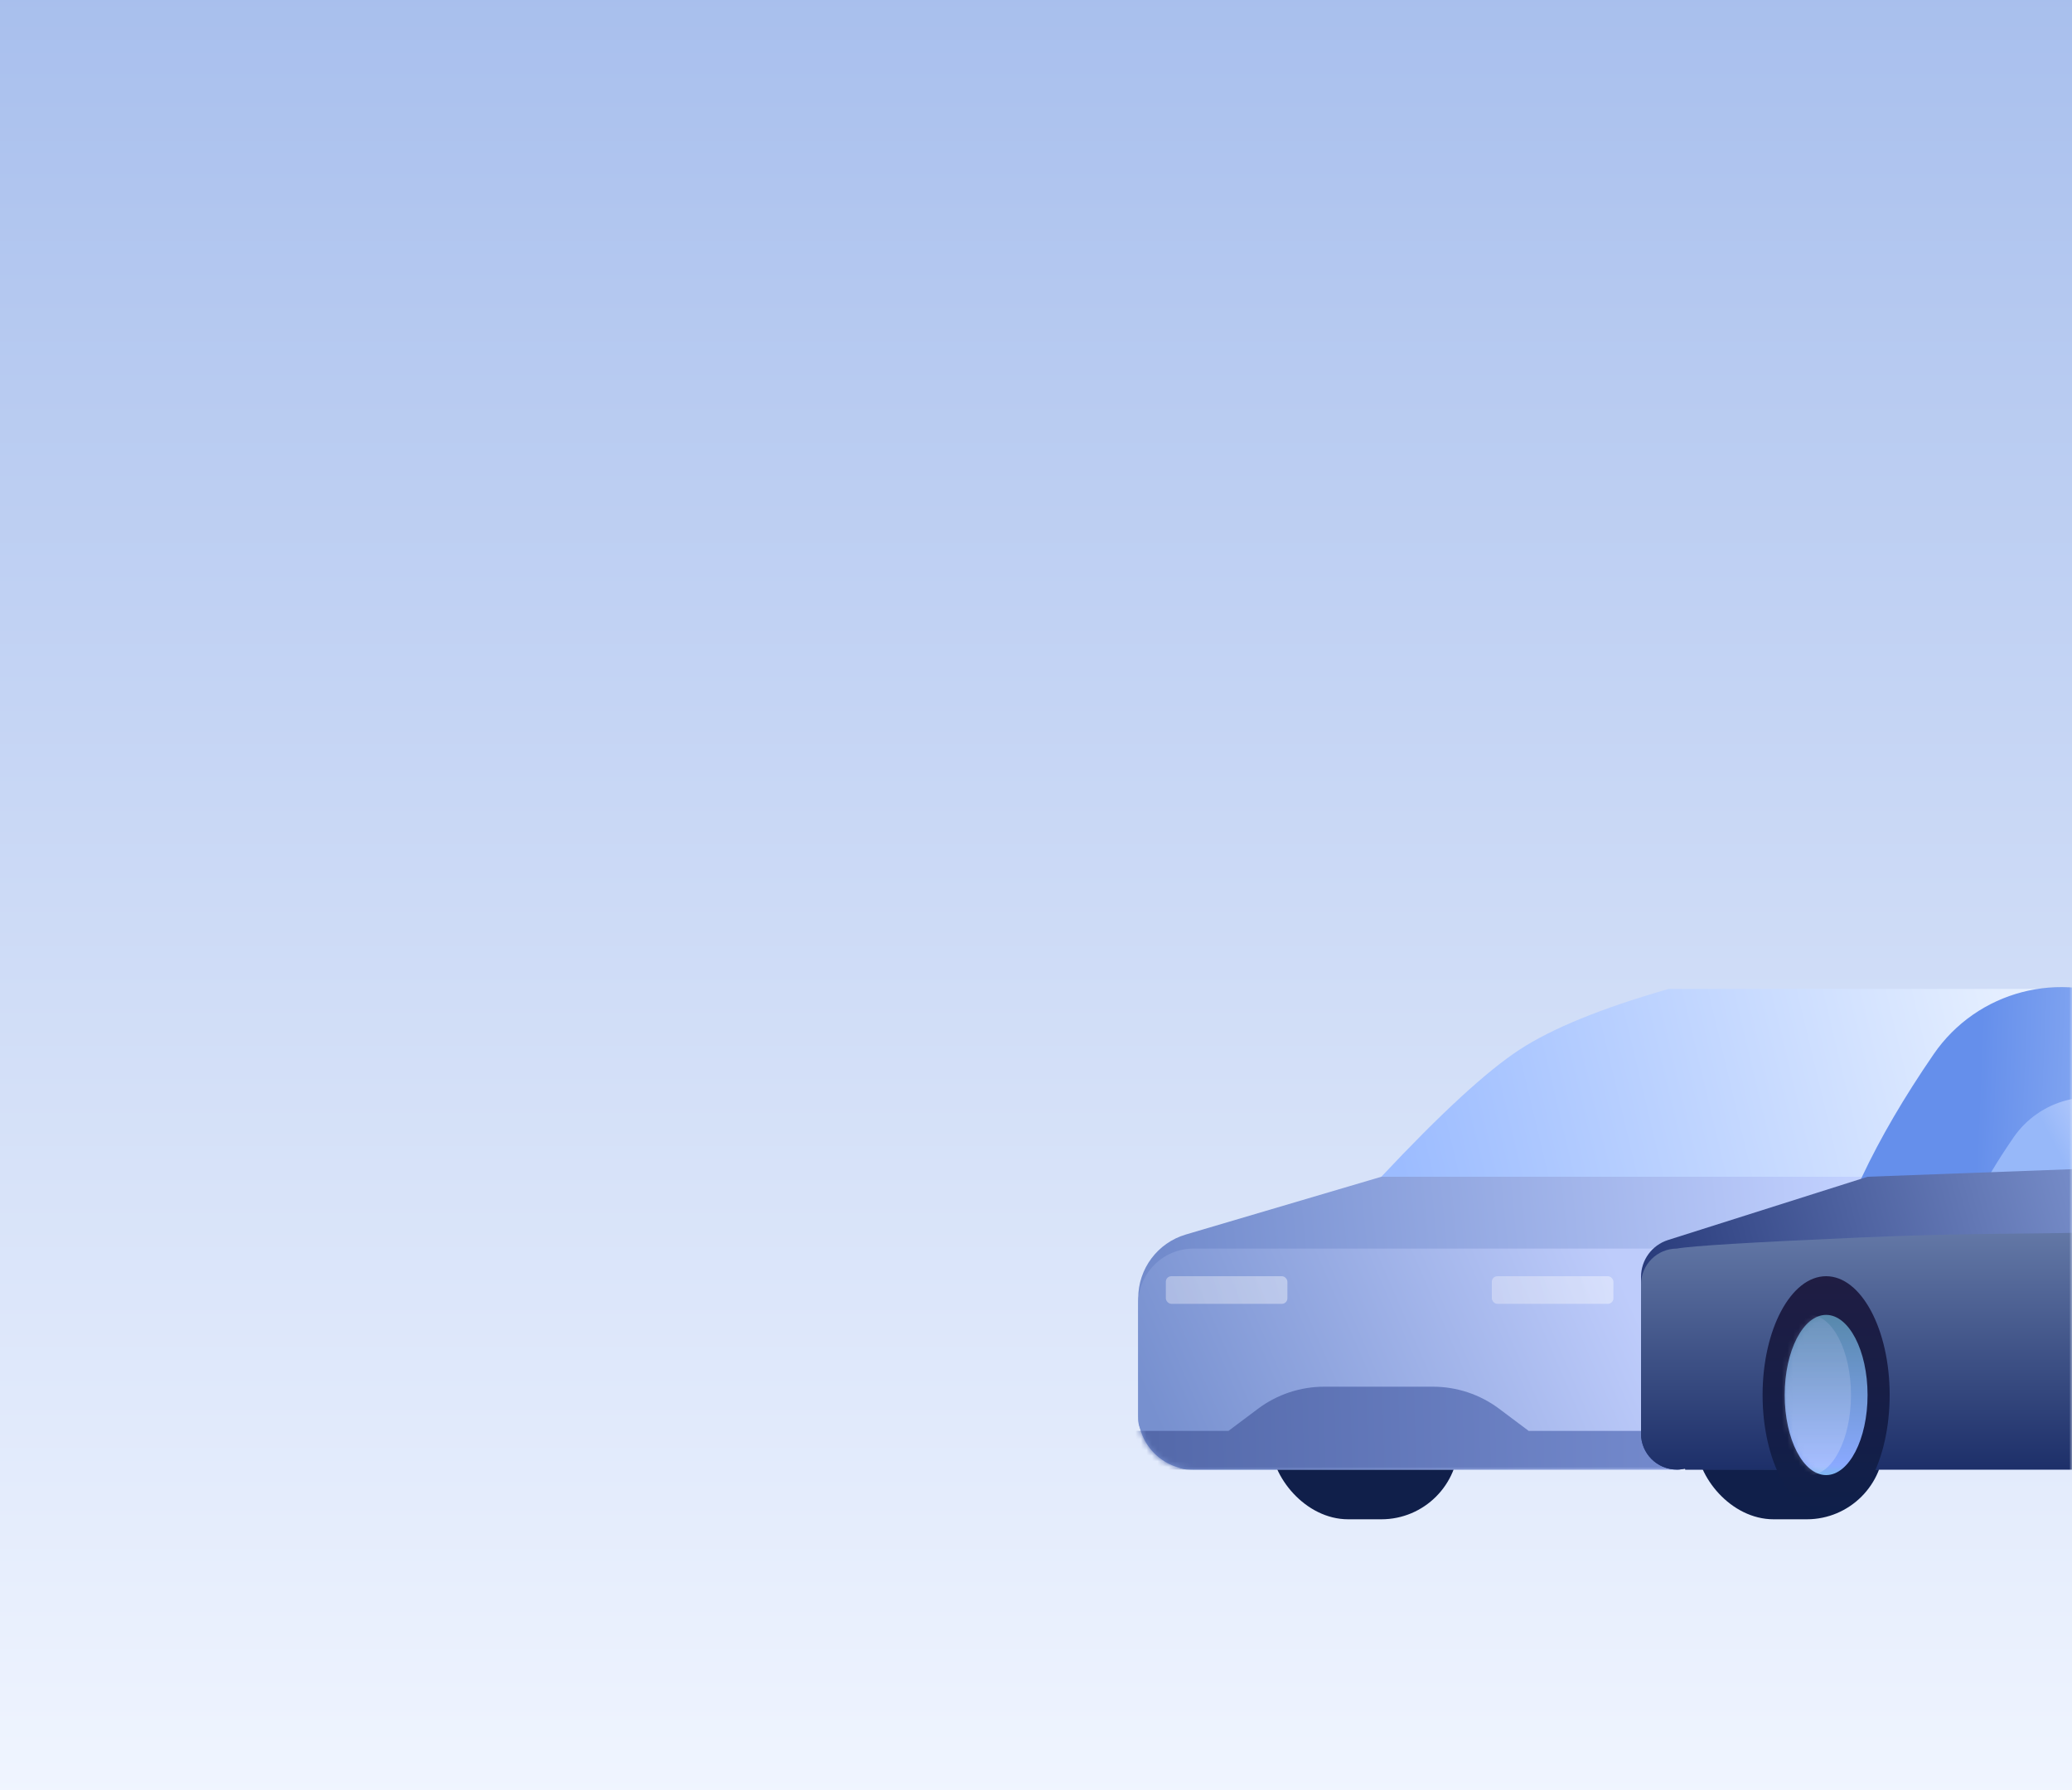 <?xml version="1.0" encoding="UTF-8"?>
<svg width="375px" height="324px" viewBox="0 0 375 324" version="1.1" xmlns="http://www.w3.org/2000/svg" xmlns:xlink="http://www.w3.org/1999/xlink">
    <rect x="0" y="0" width="375" height="324" fill="#333333" stroke="none"/>
    <title>图标/汽车@2x</title>
    <defs>
        <linearGradient x1="50%" y1="0%" x2="50%" y2="100%" id="linearGradient-1">
            <stop stop-color="#A8BFED" offset="0%"></stop>
            <stop stop-color="#F0F5FF" offset="100%"></stop>
        </linearGradient>
        <rect id="path-2" x="0" y="0" width="375" height="324"></rect>
        <linearGradient x1="100%" y1="41.939%" x2="4.192%" y2="45.672%" id="linearGradient-4">
            <stop stop-color="#C2D1FF" offset="0%"></stop>
            <stop stop-color="#728BCC" offset="100%"></stop>
        </linearGradient>
        <linearGradient x1="94.145%" y1="41.67%" x2="0%" y2="58.33%" id="linearGradient-5">
            <stop stop-color="#BECCFB" offset="0%"></stop>
            <stop stop-color="#7790CF" offset="100%"></stop>
        </linearGradient>
        <path d="M10,0 L98,0 L98,0 L98,40 L10,40 C4.477,40 2.45271059e-15,35.523 0,30 L0,10 C1.10000309e-15,4.477 4.477,2.79088747e-15 10,0 Z" id="path-6"></path>
        <linearGradient x1="97.266%" y1="50.635%" x2="11.419%" y2="50.965%" id="linearGradient-8">
            <stop stop-color="#7389CC" offset="0%"></stop>
            <stop stop-color="#5469AA" offset="100%"></stop>
        </linearGradient>
        <linearGradient x1="0%" y1="53.82%" x2="115.745%" y2="46.18%" id="linearGradient-9">
            <stop stop-color="#9CBCFF" offset="0%"></stop>
            <stop stop-color="#F5FAFF" offset="100%"></stop>
        </linearGradient>
        <linearGradient x1="94.317%" y1="47.274%" x2="27.327%" y2="44.973%" id="linearGradient-10">
            <stop stop-color="#C9DCFF" offset="0%"></stop>
            <stop stop-color="#658FEB" offset="100%"></stop>
        </linearGradient>
        <linearGradient x1="80.852%" y1="34.31%" x2="43.645%" y2="50%" id="linearGradient-11">
            <stop stop-color="#E3E6FF" offset="0%"></stop>
            <stop stop-color="#97B8F9" offset="100%"></stop>
        </linearGradient>
        <linearGradient x1="94.194%" y1="41.591%" x2="0%" y2="52.065%" id="linearGradient-12">
            <stop stop-color="#9FB7F1" offset="0%"></stop>
            <stop stop-color="#263878" offset="100%"></stop>
        </linearGradient>
        <linearGradient x1="58.743%" y1="9.613%" x2="58.743%" y2="100%" id="linearGradient-13">
            <stop stop-color="#6B80AD" offset="0%"></stop>
            <stop stop-color="#1D2F69" offset="100%"></stop>
        </linearGradient>
        <linearGradient x1="50%" y1="100%" x2="50%" y2="3.061617e-15%" id="linearGradient-14">
            <stop stop-color="#0F1F4A" offset="0%"></stop>
            <stop stop-color="#1F1D43" offset="100%"></stop>
        </linearGradient>
        <linearGradient x1="50%" y1="0%" x2="50%" y2="100%" id="linearGradient-15">
            <stop stop-color="#5788AB" offset="0%"></stop>
            <stop stop-color="#8AA9FF" offset="93.799%"></stop>
            <stop stop-color="#7FB8F0" offset="100%"></stop>
        </linearGradient>
        <ellipse id="path-16" cx="7.5" cy="14.5" rx="7.5" ry="14.5"></ellipse>
        <linearGradient x1="50%" y1="100%" x2="50%" y2="3.061617e-15%" id="linearGradient-18">
            <stop stop-color="#FFFFFF" offset="0%"></stop>
            <stop stop-color="#A6B3E4" offset="100%"></stop>
        </linearGradient>
        <ellipse id="path-19" cx="7.5" cy="14.5" rx="7.5" ry="14.5"></ellipse>
        <linearGradient x1="100%" y1="47.417%" x2="0%" y2="52.583%" id="linearGradient-21">
            <stop stop-color="#FFFFFF" offset="0%"></stop>
            <stop stop-color="#EFF0F9" offset="100%"></stop>
        </linearGradient>
    </defs>
    <g id="考核管理" stroke="none" stroke-width="1" fill="none" fill-rule="evenodd">
        <g id="1211版本优化切图" transform="translate(-32, -341)">
            <g id="图标/汽车" transform="translate(32, 341)">
                <mask id="mask-3" fill="white">
                    <use xlink:href="#path-2"></use>
                </mask>
                <use id="蒙版" fill="url(#linearGradient-1)" xlink:href="#path-2"></use>
                <g mask="url(#mask-3)">
                    <g transform="translate(206, 175.958)">
                        <rect id="矩形" fill="#101F4A" x="179" y="65.042" width="34" height="34" rx="14"></rect>
                        <rect id="矩形" fill="#101F4A" x="101" y="65.042" width="34" height="34" rx="14"></rect>
                        <rect id="矩形" fill="#101F4A" x="24" y="65.042" width="34" height="34" rx="14"></rect>
                        <path d="M44,37.042 L132,37.042 L93,50.042 L98,50.042 L98,90.042 L9,90.042 C5.686,90.042 0,84.355 0,81.042 L0,59.009 C1.12510945e-15,53.691 3.5,49.008 8.6,47.501 L44,37.042 L44,37.042 Z" id="路径" fill="url(#linearGradient-4)"></path>
                        <g id="形状结合备份-2" stroke-width="1" fill="none" transform="translate(0, 50.042)">
                            <mask id="mask-7" fill="white">
                                <use xlink:href="#path-6"></use>
                            </mask>
                            <use id="蒙版" fill="url(#linearGradient-5)" xlink:href="#path-6"></use>
                            <path d="M-9,40 C-9.552,40 -10,39.552 -10,39 L-10,34 C-10,33.448 -9.552,33 -9,33 L16.333,33 L21.667,29 C25.129,26.404 29.339,25 33.667,25 L53.333,25 C57.661,25 61.871,26.404 65.333,29 L70.666,33 L97,33 C97.552,33 98,33.448 98,34 L98,39 C98,39.552 97.552,40 97,40 L-9,40 Z" id="形状结合" fill="url(#linearGradient-8)" mask="url(#mask-7)"></path>
                        </g>
                        <path d="M179.411,5.6 C186.866,9.273 194.395,14.754 202,22.042 C209.744,29.463 215.224,37.743 218.439,46.883 C222.837,59.387 216.265,73.088 203.76,77.485 C201.144,78.405 198.387,78.865 195.613,78.843 L148.605,78.476 C135.351,78.373 124.69,67.544 124.793,54.29 C124.827,49.913 126.058,45.629 128.351,41.902 C129.376,40.237 130.259,38.617 131,37.042 C134.299,30.032 138.618,22.639 143.957,14.864 L143.956,14.863 C151.832,3.396 166.933,-0.55 179.412,5.599 Z" id="三角形" fill="#D8D8D8" opacity="0.5"></path>
                        <path d="M96.134,3.042 L166,3.042 C166.552,3.042 167,3.489 167,4.042 L167,36.042 C167,36.594 166.552,37.042 166,37.042 L44,37.042 L44,37.042 C54.754,25.575 63.087,17.908 69,14.042 C74.891,10.19 83.845,6.537 95.863,3.081 C95.951,3.055 96.042,3.042 96.134,3.042 Z" id="矩形" fill="url(#linearGradient-9)"></path>
                        <path d="M179.411,5.6 C186.866,9.273 194.395,14.754 202,22.042 C209.744,29.463 215.224,37.743 218.439,46.883 C222.837,59.387 216.265,73.088 203.76,77.485 C201.144,78.405 198.387,78.865 195.613,78.843 L148.605,78.476 C135.351,78.373 124.69,67.544 124.793,54.29 C124.827,49.913 126.058,45.629 128.351,41.902 C129.376,40.237 130.259,38.617 131,37.042 C134.299,30.032 138.618,22.639 143.957,14.864 L143.956,14.863 C151.832,3.396 166.933,-0.55 179.412,5.599 Z" id="三角形备份-2" fill="url(#linearGradient-10)"></path>
                        <path d="M179.65,24.379 C184.099,26.564 188.593,29.82 193.132,34.148 C197.665,38.472 200.9,43.286 202.836,48.59 C205.562,56.061 201.714,64.327 194.243,67.052 C192.626,67.641 190.917,67.936 189.196,67.923 L161.401,67.707 C153.449,67.647 147.05,61.152 147.109,53.2 C147.129,50.588 147.858,48.031 149.219,45.803 C149.791,44.867 150.287,43.955 150.706,43.067 C152.671,38.913 155.241,34.533 158.417,29.927 L158.415,29.926 C163.141,23.069 172.176,20.71 179.651,24.379 Z" id="三角形备份" fill="url(#linearGradient-11)"></path>
                        <path d="M213,34.042 L223,37.042 L227.368,65.872 C227.848,69.037 227.367,72.273 225.989,75.162 C225.086,77.052 224.09,78.679 223,80.042 C221.201,82.29 217.996,85.258 213.385,88.946 C212.5,89.655 211.4,90.041 210.265,90.042 L99,90.042 L99.001,89.868 C98.519,89.981 98.017,90.042 97.5,90.042 C93.91,90.042 91,87.132 91,83.542 L91,56.542 C91,56.369 91.007,56.198 91.02,56.029 L91,56.042 L91,55.166 C91,52.115 92.976,49.415 95.884,48.493 L132,37.042 L213,34.042 Z" id="形状结合" fill="url(#linearGradient-12)"></path>
                        <path d="M223,37.042 L227.368,65.872 C227.848,69.037 227.367,72.273 225.989,75.162 C225.086,77.052 224.09,78.679 223,80.042 C221.201,82.29 217.996,85.258 213.385,88.946 C212.5,89.655 211.4,90.041 210.265,90.042 L99,90.042 L98.994,89.869 C98.514,89.982 98.014,90.042 97.5,90.042 C93.91,90.042 91,87.132 91,83.542 L91,56.542 C91,52.952 93.91,50.042 97.5,50.042 C100.099,49.556 111.099,48.89 130.5,48.042 C149.802,47.198 160.826,47.434 171.639,47.132 L172.636,47.102 C177.791,46.941 182.954,46.646 189,46.042 C201.743,44.767 213.076,41.767 223,37.042 Z" id="形状结合备份" fill="url(#linearGradient-13)"></path>
                        <ellipse id="椭圆形备份" fill="url(#linearGradient-14)" cx="124.5" cy="76.542" rx="11.5" ry="21.5"></ellipse>
                        <g id="椭圆形备份-2" stroke-width="1" fill="none" transform="translate(117, 62.042)">
                            <mask id="mask-17" fill="white">
                                <use xlink:href="#path-16"></use>
                            </mask>
                            <use id="蒙版" fill="url(#linearGradient-15)" xlink:href="#path-16"></use>
                            <ellipse fill="url(#linearGradient-18)" opacity="0.5" mask="url(#mask-17)" cx="4.5" cy="14.5" rx="7.5" ry="14.5"></ellipse>
                        </g>
                        <ellipse id="椭圆形备份" fill="url(#linearGradient-14)" cx="202.5" cy="76.542" rx="11.5" ry="21.5"></ellipse>
                        <g id="椭圆形备份-2" stroke-width="1" fill="none" transform="translate(195, 62.042)">
                            <mask id="mask-20" fill="white">
                                <use xlink:href="#path-19"></use>
                            </mask>
                            <use id="蒙版" fill="url(#linearGradient-15)" xlink:href="#path-19"></use>
                            <ellipse fill="url(#linearGradient-18)" opacity="0.5" mask="url(#mask-20)" cx="4.5" cy="14.5" rx="7.5" ry="14.5"></ellipse>
                        </g>
                        <rect id="矩形" fill="url(#linearGradient-21)" opacity="0.4" x="5" y="55.042" width="22" height="5" rx="1"></rect>
                        <rect id="矩形备份" fill="url(#linearGradient-21)" opacity="0.4" x="64" y="55.042" width="22" height="5" rx="1"></rect>
                    </g>
                </g>
            </g>
        </g>
    </g>
</svg>